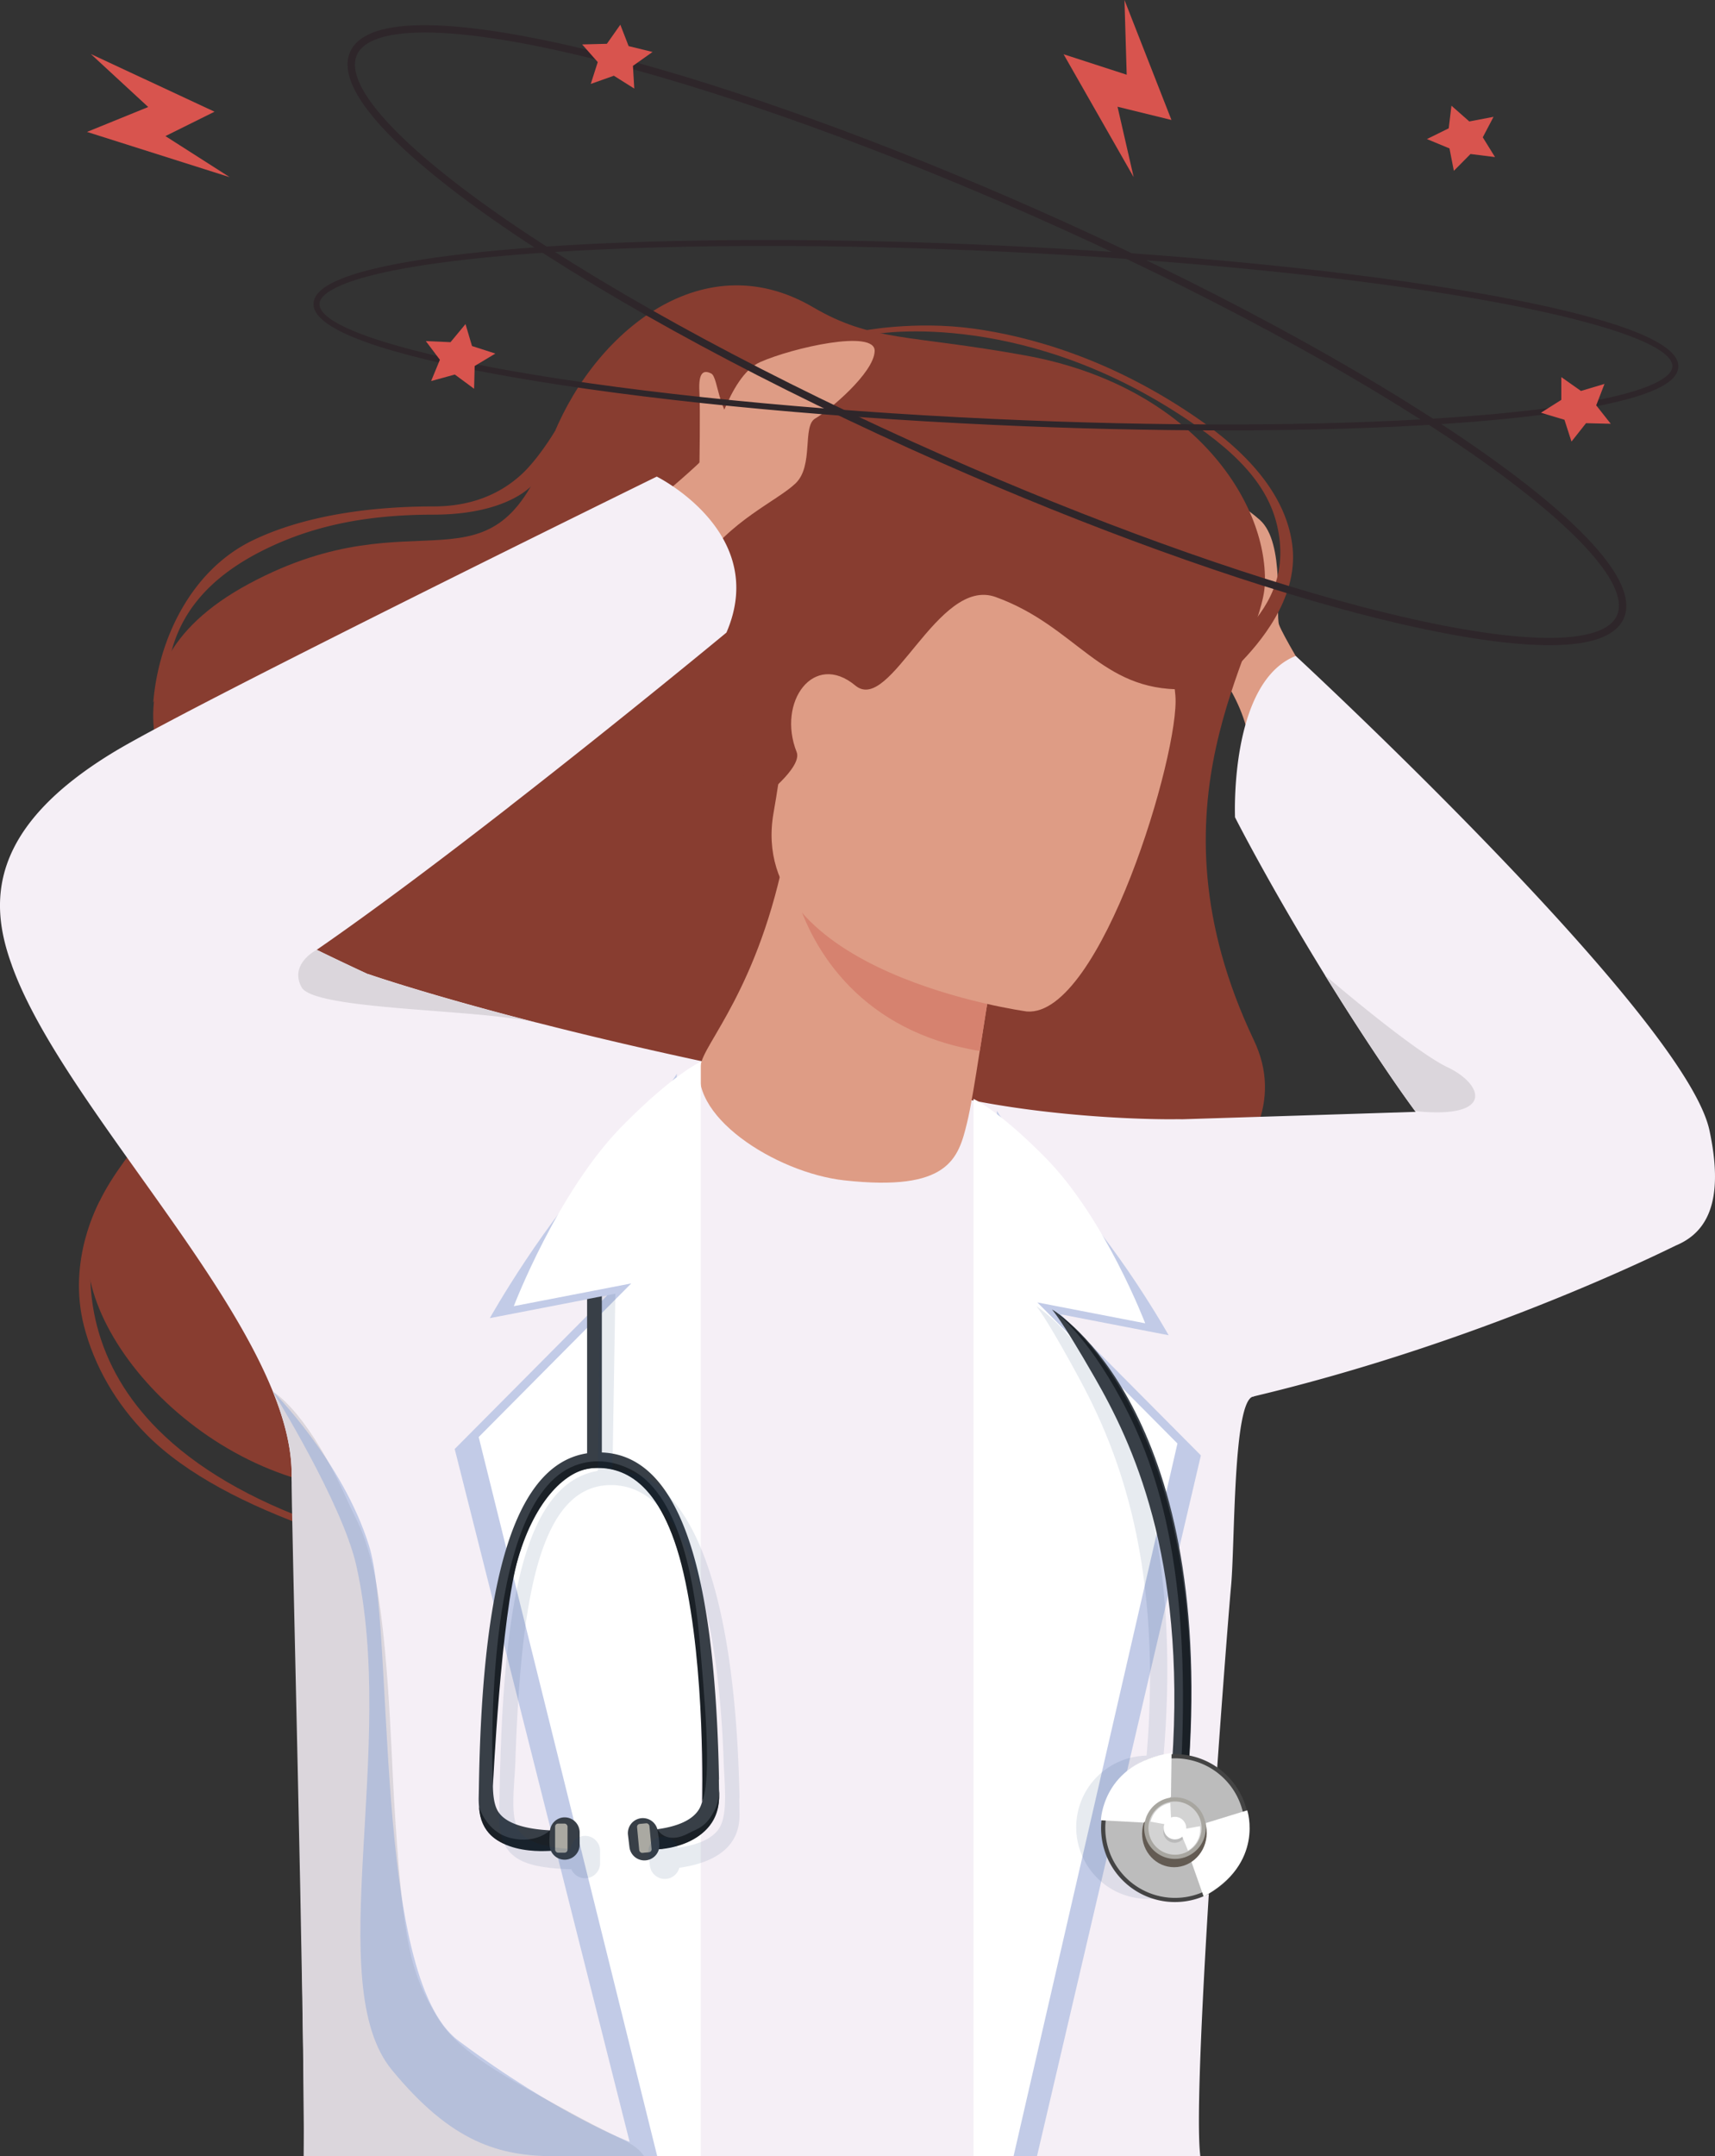 <?xml version="1.0" encoding="UTF-8"?> <svg xmlns="http://www.w3.org/2000/svg" viewBox="0 0 1354.04 1701.37"><rect x="0" y="0" width="1354.04" height="1701.37" fill="#333333" stroke="none"/> <defs> <style>.a{fill:#883d30;}.b{fill:#de9c85;}.c{fill:#f5eff6;}.d{fill:#d6826f;}.e{fill:#2e262a;}.f{fill:#d8544e;}.g{fill:#dbd6dc;}.h{opacity:0.5;}.i{fill:#8fa7d7;}.j{fill:#fff;}.k{fill:#383f47;}.l{fill:#aaa9a2;}.m{fill:#1a2026;}.n{opacity:0.1;}.o{fill:#0e3368;}.p{fill:#bcbcbc;}.q{fill:#444;}.r{fill:#635b53;}.s{fill:#d3d3d3;}.t{fill:#a8a6a0;}.u{fill:#bababa;}</style> </defs> <path class="a" d="M250,1207.38l2-4.88c-54.34-19.22-97.22-44.33-127.45-74.64-24.09-24.15-40.25-51.64-48-81.73-13.24-51.21,2.57-92.61,2.73-93l-.61-5.35c-.68,1.75-25.93,46.07-12.3,98.78,8,31,25.07,61.08,49.83,85.89C147,1163.34,194.81,1187.86,250,1207.38Z"></path> <path class="b" d="M1032.22,533.2s-19.37-32-22.37-40.25,5.12-64.53-15.13-82.66S917.46,359.1,912,375.78s18.41,55.39,26.24,64.12-12,35.71-2.82,53.2,39.51,43.3,49.38,84,58.4,8.69,61.09,1.25S1032.22,533.2,1032.22,533.2Z"></path> <path class="a" d="M809.46,280.46c-91.68-16.61-120.83-10.67-167.56-38.06-89.59-52.52-177,24-207.68,107.93C387.75,477.4,331.87,388.09,196.79,460.51S144.23,641.3,164.05,672.07C251,807.06,87.3,886.4,70.24,971.86s110.34,218.19,247.43,203S1079.52,1009,990,820.86s6.89-308.36,8.66-360.35C1000.87,394.33,939.28,304,809.46,280.46Z"></path> <path class="c" d="M989.56,1101.93c-10.8,3.56,0,0,0,0-16.2,2.71-14.42,115.63-17.61,149.73s-31.18,394.82-24.26,449.71H239.83c1-102.65-7.42-324.33,2.64-454,.48-6.32,3.91-21,4.42-27.3.15-1.89.31-3.79.47-5.68.75-9.17-17.91-39.51-17.1-48.66,0-.07,0-.12,0-.19q2.17-24.57,4.6-49c11.88-119.63,28.3-234.43,50-324.14q2.94-12.16,6-23.7l.08,0a.15.15,0,0,0,.1,0c3.07,1,48.19,16.57,132.64,38.18l.17,0c36.2,9.26,79.61,19.62,130,30.45q16.85,3.63,34.75,7.3c50.41,10.36,73-6.14,137,13.29,12.92,3.92,26.92,7.3,41.46,10.2,56.42,11.27,120.86,15.24,161,15.05h.27c22.24,0,39.07,11.59,51.42,29.44C1019.85,970.65,1012.6,1094.32,989.56,1101.93Z"></path> <path class="a" d="M978.59,523.74c15-15.37,46.13-50.65,41.94-91.6-3.62-35.33-27.94-69-72.28-100.11-70.56-49.46-136.7-66.86-179.78-72.75-46.81-6.4-87.79,1.81-89,2l12.41,2.23c1.19-.22,120-20.5,252.92,72.68,43,30.16,62.14,57.2,65.6,91,4,38.95-19,62.75-33.39,77.48-.72.74-21,8.07-21,8.07S978.18,524.16,978.59,523.74Z"></path> <path class="b" d="M666.52,931.37c82.65,9.13,90.14-17.18,97-45.48,2.87-11.71,6.19-32.12,10-56.59,1.6-10.25,3.3-21.21,5.11-32.55,3.46-21.86,7.87-44.26,11.53-61.69,4-19.06,7.11-32.17,7.11-32.17L634.09,650.2l-9.7-3.12c-18.22,120-63.72,170-70.33,190C540.15,879.21,612.27,925.36,666.52,931.37Z"></path> <path class="d" d="M628,704.89C641.51,751,680.94,814.1,773.59,829.3c1.6-10.25,3.3-21.21,5.11-32.55,3.46-21.86,7.87-44.26,11.53-61.69Z"></path> <path class="b" d="M810.75,798.12s-222.38-29.8-200-156.8S619.36,425,762.29,438.61,924.21,504.82,928,548.87,869.17,802.61,810.75,798.12Z"></path> <path class="a" d="M786.1,471.09c64.08,23.18,82.35,74.13,148.44,72.82,54.23-1.07,61.05-140.61-58.3-179.54-144.78-47.23-133.85-95.25-193-92.92C585.68,275.29,559,578.6,565.16,583.82s35.68,46.64,35.68,46.64,33-24.8,28.13-37.06c-15.66-39.6,13.52-79.76,46.35-52.46C703.05,564,740.27,454.52,786.1,471.09Z"></path> <path class="c" d="M1349.68,892C1330.42,801.66,1023,517.57,1023,517.57c-21.11,8.37-33,30.61-39.66,54.22-9.89,35.05-8.26,73.1-8.26,73.1s26.47,52.36,71.07,124.66h0c14.89,24.14,31.82,50.51,50.46,77.89q10.61,15.6,20.52,29.09l.58.79h0c-131.5,4.24-309.27,9.75-309.27,9.75s-210.71,269.34,40.34,240.09c225.09-26.21,433.63-124.37,474.37-144.39h0a54.41,54.41,0,0,0,7.12-3.57h0C1350.29,967.29,1360.43,942.39,1349.68,892Z"></path> <path class="b" d="M522.34,391.41s29.38-24.73,35.06-31.7,17.33-62.7,42.78-74,90.9-26.12,90.39-8.71-36.51,47.22-46.94,53.22-.91,37.36-15.61,51.29-52.37,29.62-75.71,65.32-58.39-8.71-58.39-16.54S522.34,391.41,522.34,391.41Z"></path> <path class="c" d="M402.54,636.14c91.25-70.95,171-137,171-137,34.15-78.93-55-123.07-55-123.07S156.19,553.68,91.35,592.52c-102,61.13-99.65,120.78-82,169.09l0,.08c34.79,96.92,162.18,228,206,336.1h0c9.74,24,15.34,46.87,14.89,68v.14c6.17,29.58,16.41,40.14,42.75,15.38,76.3-71.72,228-340.82,228-340.82s-45.71-4.7-138.55-41.18c-21.29-8.37-45.09-18.4-71.37-30.45a.13.13,0,0,1-.1,0l-.07,0q-19.51-9-40.85-19.39h0c46.38-32,101.2-73.39,152.42-113.21Z"></path> <path class="b" d="M552.19,369.32s.8-45.46,0-60.47,3.17-17.21,9.34-14.12,5.22,38.4,25.87,43.25S558.75,379.91,552.19,369.32Z"></path> <path class="e" d="M783.48,335.23c-143.38-6.64-277.91-20-378.81-37.63C332.44,285,246.54,264.66,247.54,239.55c.14-3.57,2-7,5.44-10.18,23.49-21.54,122.48-31.11,179.4-34.89,98.66-6.56,225.37-6.82,356.77-.74,143.39,6.64,277.92,20,378.82,37.64,72.23,12.62,158.13,32.94,157.13,58.05-.14,3.57-2,7-5.44,10.17-23.49,21.55-122.48,31.12-179.4,34.9-51.27,3.41-110.11,5.12-173.25,5.12C908.65,339.62,846.6,338.16,783.48,335.23ZM432.69,199.17c-131.17,8.72-166.9,24.84-176.53,33.67-2.51,2.3-3.83,4.62-3.93,6.89-.65,16.46,56.64,36.36,153.25,53.24,100.71,17.59,235,30.94,378.22,37.57,131.23,6.08,257.75,5.82,356.25-.73,131.16-8.72,166.9-24.84,176.53-33.67,2.51-2.3,3.83-4.63,3.92-6.9.66-16.45-56.63-36.35-153.24-53.23-100.71-17.6-235-30.94-378.22-37.57-63.07-2.92-125-4.38-183.32-4.38C542.6,194.06,483.85,195.76,432.69,199.17Z"></path> <path class="e" d="M1072.14,484C976.87,459,859.75,416.6,742.37,364.75c-133.87-59.13-256-124.9-344-185.2-42.87-29.39-75.32-55.91-96.44-78.83-22.5-24.43-31.27-44.06-26.05-58.34,2.54-7,8.29-12.37,17.09-16.11C333.55,9,431.5,30.58,486.28,45,581.55,70,698.66,112.38,816.05,164.23c133.87,59.13,256,124.9,344,185.19,42.88,29.4,75.33,55.92,96.44,78.84,22.51,24.43,31.28,44.06,26.06,58.34-2.54,6.95-8.29,12.37-17.1,16.11-10.68,4.55-25.34,6.4-42.15,6.4C1176.28,509.11,1112.49,494.6,1072.14,484ZM295.26,31.64C288,34.73,283.33,39,281.37,44.38c-8.9,24.34,34.95,71.85,120.31,130.36,87.66,60.09,209.49,125.68,343.05,184.67,117.11,51.72,233.91,94,328.9,118.94,93.33,24.54,160.64,31.28,189.53,19,7.26-3.09,11.93-7.38,13.89-12.74,8.89-24.34-35-71.85-120.31-130.36-87.67-60.09-209.5-125.68-343-184.67-117.11-51.73-233.92-94-328.9-118.94-62.88-16.53-113.94-25-149.4-25C318.21,25.64,304.69,27.63,295.26,31.64Z"></path> <polygon class="f" points="479.15 34.56 459.63 35.06 471.94 49 466.43 66.22 484.65 59.76 500.77 69.89 499.72 51.97 515.19 41.01 496.32 36.39 489.76 19.49 479.15 34.56"></polygon> <polygon class="f" points="1232.7 315.51 1216.61 325.68 1235.18 331.23 1240.73 348.44 1252.21 333.92 1271.74 334.39 1260.26 319.86 1266.78 302.94 1248.2 308.48 1232.7 297.56 1232.7 315.51"></polygon> <polygon class="f" points="1143.81 101.25 1126.6 109.73 1144.4 117.12 1147.86 134.79 1161.01 121.52 1180.36 123.95 1170.69 108.35 1179.19 92.19 1160.06 95.83 1145.96 83.41 1143.81 101.25"></polygon> <polygon class="f" points="355.69 270 336.19 269.13 347.3 283.89 340.38 300.67 359.08 295.52 374.31 306.76 374.76 288.81 391.09 278.98 372.66 273.04 367.53 255.72 355.69 270"></polygon> <path class="a" d="M121.57,553.41h0l0,0,10.23-18a120.71,120.71,0,0,1,3.75-22v0c9.77-36.11,36.05-61.52,74.07-80.11,35.28-17.23,76.34-27.21,132.74-27.21,37,0,63-9.55,76.52-21.95h0c14.64-13.46,25.5-15.91,15.31-26.7l4.15-17.58v0c-.51.94-13.4,22.43-26.79,34.64-18.25,16.66-41.54,25.1-69.2,25.1-57.56,0-107.18,9.38-143.47,27.1-47.63,23.28-73.83,77.21-77.88,127.7Z"></path> <path class="g" d="M230.26,1165.57c.43-21-5.17-43.85-14.88-67.78,6.47,4.53,13,10.92,19.49,18.81,12.15,14.81,24.1,34.89,34.95,57.79,1.08,2.26,2.14,4.56,3.2,6.89,10.3,22.77,12.31,22.59,19.47,48,13.73,48.48,16.42,154.14,18.52,188.93,7,116.47,13.14,138.57,34.39,173.62,16.75,27.63,50.71,45.69,111.15,78.48,35,19,44.85,20.36,52,31.09H239.83c1-102.65-10.38-526.46-9.57-535.61Z"></path> <polygon class="f" points="887.8 0 924.9 94.67 882.32 84.23 895.06 139.79 839.73 42.81 889.56 58.97 887.8 0"></polygon> <polygon class="f" points="71.73 42.64 169.38 88.14 130.6 107.39 181.34 139.79 68.7 104.09 117.02 84.44 71.73 42.64"></polygon> <path class="g" d="M1046.15,769.56c14.89,24.14,31.82,50.51,50.46,77.89q10.61,15.6,20.52,29.09a47,47,0,0,0,5,.65h0c12.36,1,21.64.53,28.32-.91,24.62-5.26,14.17-23.81-7.44-34.08C1115.77,829.25,1047.31,770.57,1046.15,769.56Z"></path> <path class="g" d="M238.07,778.93c3.52,6.52,22.19,10.55,46.83,13.53,23.13,2.81,51.51,4.69,77.57,6.82,24.63,2,47.17,4.26,61.27,7.74-84.44-21.61-129.57-37.13-132.64-38.19a.13.13,0,0,1-.1,0l-.07,0q-19.51-9-40.85-19.39h0S228.12,760.5,238.07,778.93Z"></path> <g class="h"> <path class="i" d="M482.08,909.47c-51.36,52.06-95.35,130.62-95.35,130.62l92.73-17.94L359,1143.36l138.1,546.71s-57.19-21.63-135.15-79.84c-68.59-51.21-49.8-324.06-70.6-390.61s-76-121.83-76-121.83,54.75,88,65.9,137.28c32.68,144.35-27.55,330.42,28.08,398.14,47,57.19,84.73,68.21,128.92,68.16h96.09V847.23S523.14,867.84,482.08,909.47Z"></path> </g> <path class="j" d="M518.9,1701.37h34.41V837.78s-20.85,9-61.91,50.57c-51.36,52.06-85.73,142.29-85.73,142.29l92.72-17.94L377.94,1133.91Z"></path> <g class="h"> <path class="i" d="M818.73,1701.37h-31.6V876.53s10.31,18.92,48,57.14c47.15,47.79,87.54,119.92,87.54,119.92l-85.13-16.48,110.58,111.28Z"></path> </g> <path class="j" d="M800.23,1701.37h-31.6V867.12s19.15,8.21,56.84,46.43c47.15,47.79,78.7,130.62,78.7,130.62l-85.12-16.47L929.63,1139Z"></path> <path class="k" d="M567.69,1404.05c-2.84-146.67-24.8-258-94.87-258-71.18,0-92.46,115-94.73,265a.19.19,0,0,1,0,.07l-.17,8c0,29.1,15.49,36.37,35.25,39.44a176.19,176.19,0,0,0,21.77,1.76,11.85,11.85,0,0,0,22.71-4.79v-9.69A11.88,11.88,0,0,0,445.79,1434a11.74,11.74,0,0,0-11.55,10.25c-15.76-.78-35.22-4.17-41.52-15.82-6.17-11.39-2.58-35.53-2-51.84,4.18-124.63,24.44-218.38,82.28-218.38s78,93.49,82.25,217.86c.53,15.63,3.25,38.53-2.59,50.18-5.28,10.55-19.51,15.19-33.65,17.11a11.85,11.85,0,0,0-23.2,4.54l1.16,9.62a11.87,11.87,0,0,0,23.25,1.66c22.66-3.14,48.33-13.17,47.51-42.88l-.15-11.68C567.58,1404.41,567.64,1404.23,567.69,1404.05Z"></path> <polygon class="k" points="475.17 1152.12 463.53 1152.12 463.53 1025.09 475.17 1022.84 475.17 1152.12"></polygon> <rect class="l" x="438.28" y="1438.94" width="9.8" height="22.95" rx="2.32"></rect> <rect class="l" x="503.71" y="1438.94" width="9.8" height="22.95" rx="2.32" transform="translate(-133.89 54.14) rotate(-5.39)"></rect> <path class="m" d="M389.19,1409.48s-11-223.92,64.6-253c17.25-6.63,33.48-2.6,45.32,3.63,40,21.12,50,97.78,53.07,132.57,4,45.08,10.12,110.65,2.15,129,0,0,2.82-104.16-14.63-180.14s-50.35-84.32-71.37-83.15-45.49,24.76-59.14,70.79S389.19,1409.48,389.19,1409.48Z"></path> <path class="m" d="M378.27,1426c0-.78,5.24,19.78,25.35,24.42s30.62-6.19,30.62-6.19-1.41,12.89.72,16.11C435,1460.33,380.06,1466.23,378.27,1426Z"></path> <path class="m" d="M567.62,1410.73c0-.46.81,9.16-3.2,17.18-7,14.06-13.37,14.73-20.8,18.66-18.25,9.65-24.65-3.24-24.65-3.24s2.44,12.16,1.21,15.82C520.18,1459.15,571.69,1457.48,567.62,1410.73Z"></path> <g class="n"> <path class="o" d="M483.57,1159.73l2.27-138.93-11.63,2.25-2.28,137.55c-62.93,10.77-75.53,122.56-77.69,265.09,0,0,0,0,0,.07l-.17,8c0,29.1,15.49,36.37,35.25,39.44a174.27,174.27,0,0,0,21.77,1.76,11.85,11.85,0,0,0,22.7-4.79v-9.69a11.87,11.87,0,0,0-11.87-11.88,11.73,11.73,0,0,0-11.55,10.26c-15.77-.79-35.22-4.18-41.53-15.83-6.16-11.39-2.57-35.53-2-51.84,4.18-124.63,17.71-219.36,75.55-219.36s84.77,94.47,89,218.85c.53,15.62,3.25,38.53-2.59,50.17-5.28,10.55-19.51,15.19-33.65,17.11a11.85,11.85,0,0,0-23.2,4.54l1.16,9.62a11.86,11.86,0,0,0,23.24,1.66c22.67-3.14,48.33-13.17,47.51-42.88l-.14-11.68c0-.18.1-.36.14-.54C581,1272.92,552.57,1161.15,483.57,1159.73Z"></path> <path class="o" d="M918.57,1386.68c23.42-274.57-95.33-352.85-100.43-356.07,0,0,6.59,6.77,32.72,54.82,27.21,50,68,139.14,54.41,299.89a56.51,56.51,0,1,0,13.3,1.36Z"></path> </g> <path class="k" d="M925.37,1391.5c11.29-164.62-32.2-254.21-60.87-304.2-27.21-47.45-34-54.06-34-54.06,5.2,3.12,127.35,79.59,108.18,359.17Z"></path> <path class="m" d="M932.48,1395.38c9-171.47-23.83-250.45-52.5-300.44-27.21-47.44-49.6-61.91-49.6-61.91,5.2,3.13,127,84.84,107.82,364.42Z"></path> <circle class="p" cx="927.71" cy="1442.49" r="56.71" transform="translate(-697.96 896.01) rotate(-38.67)"></circle> <path class="q" d="M921.6,1500.53a58.36,58.36,0,1,1,64.14-51.93A58.43,58.43,0,0,1,921.6,1500.53Zm11.87-112.8a55.06,55.06,0,1,0,49,60.53A55.12,55.12,0,0,0,933.47,1387.73Z"></path> <path class="j" d="M950.31,1496.47,939.22,1465l13-26.55,32.51-10s14,41.81-34.38,68.06Z"></path> <ellipse class="r" cx="927.23" cy="1446.58" rx="26.78" ry="25.49" transform="translate(-608.49 2217.25) rotate(-83.99)"></ellipse> <path class="j" d="M925,1383.17l-.49,34.55-21.34,20.43-34-1.82s1.38-45.25,55.81-53.16Z"></path> <path class="s" d="M950.24,1444.86a22.66,22.66,0,1,1-20.16-24.9A22.66,22.66,0,0,1,950.24,1444.86Z"></path> <path class="t" d="M925.16,1466.67A24.31,24.31,0,1,1,951.88,1445,24.34,24.34,0,0,1,925.16,1466.67Zm4.75-45.07a21,21,0,1,0,18.69,23.09A21,21,0,0,0,929.91,1421.6Z"></path> <circle class="u" cx="927.38" cy="1445.14" r="8.91"></circle> <circle class="j" cx="927.66" cy="1442.49" r="8.91"></circle> <path class="j" d="M924,1422.54c-13.52,3-15.61,14.87-15.61,14.87l12.57,2.26,3.69-3Z"></path> <path class="j" d="M938,1460.3c11.66-7.45,9.5-19.34,9.5-19.34L935,1443.17l-2.43,4.09Z"></path> </svg> 
